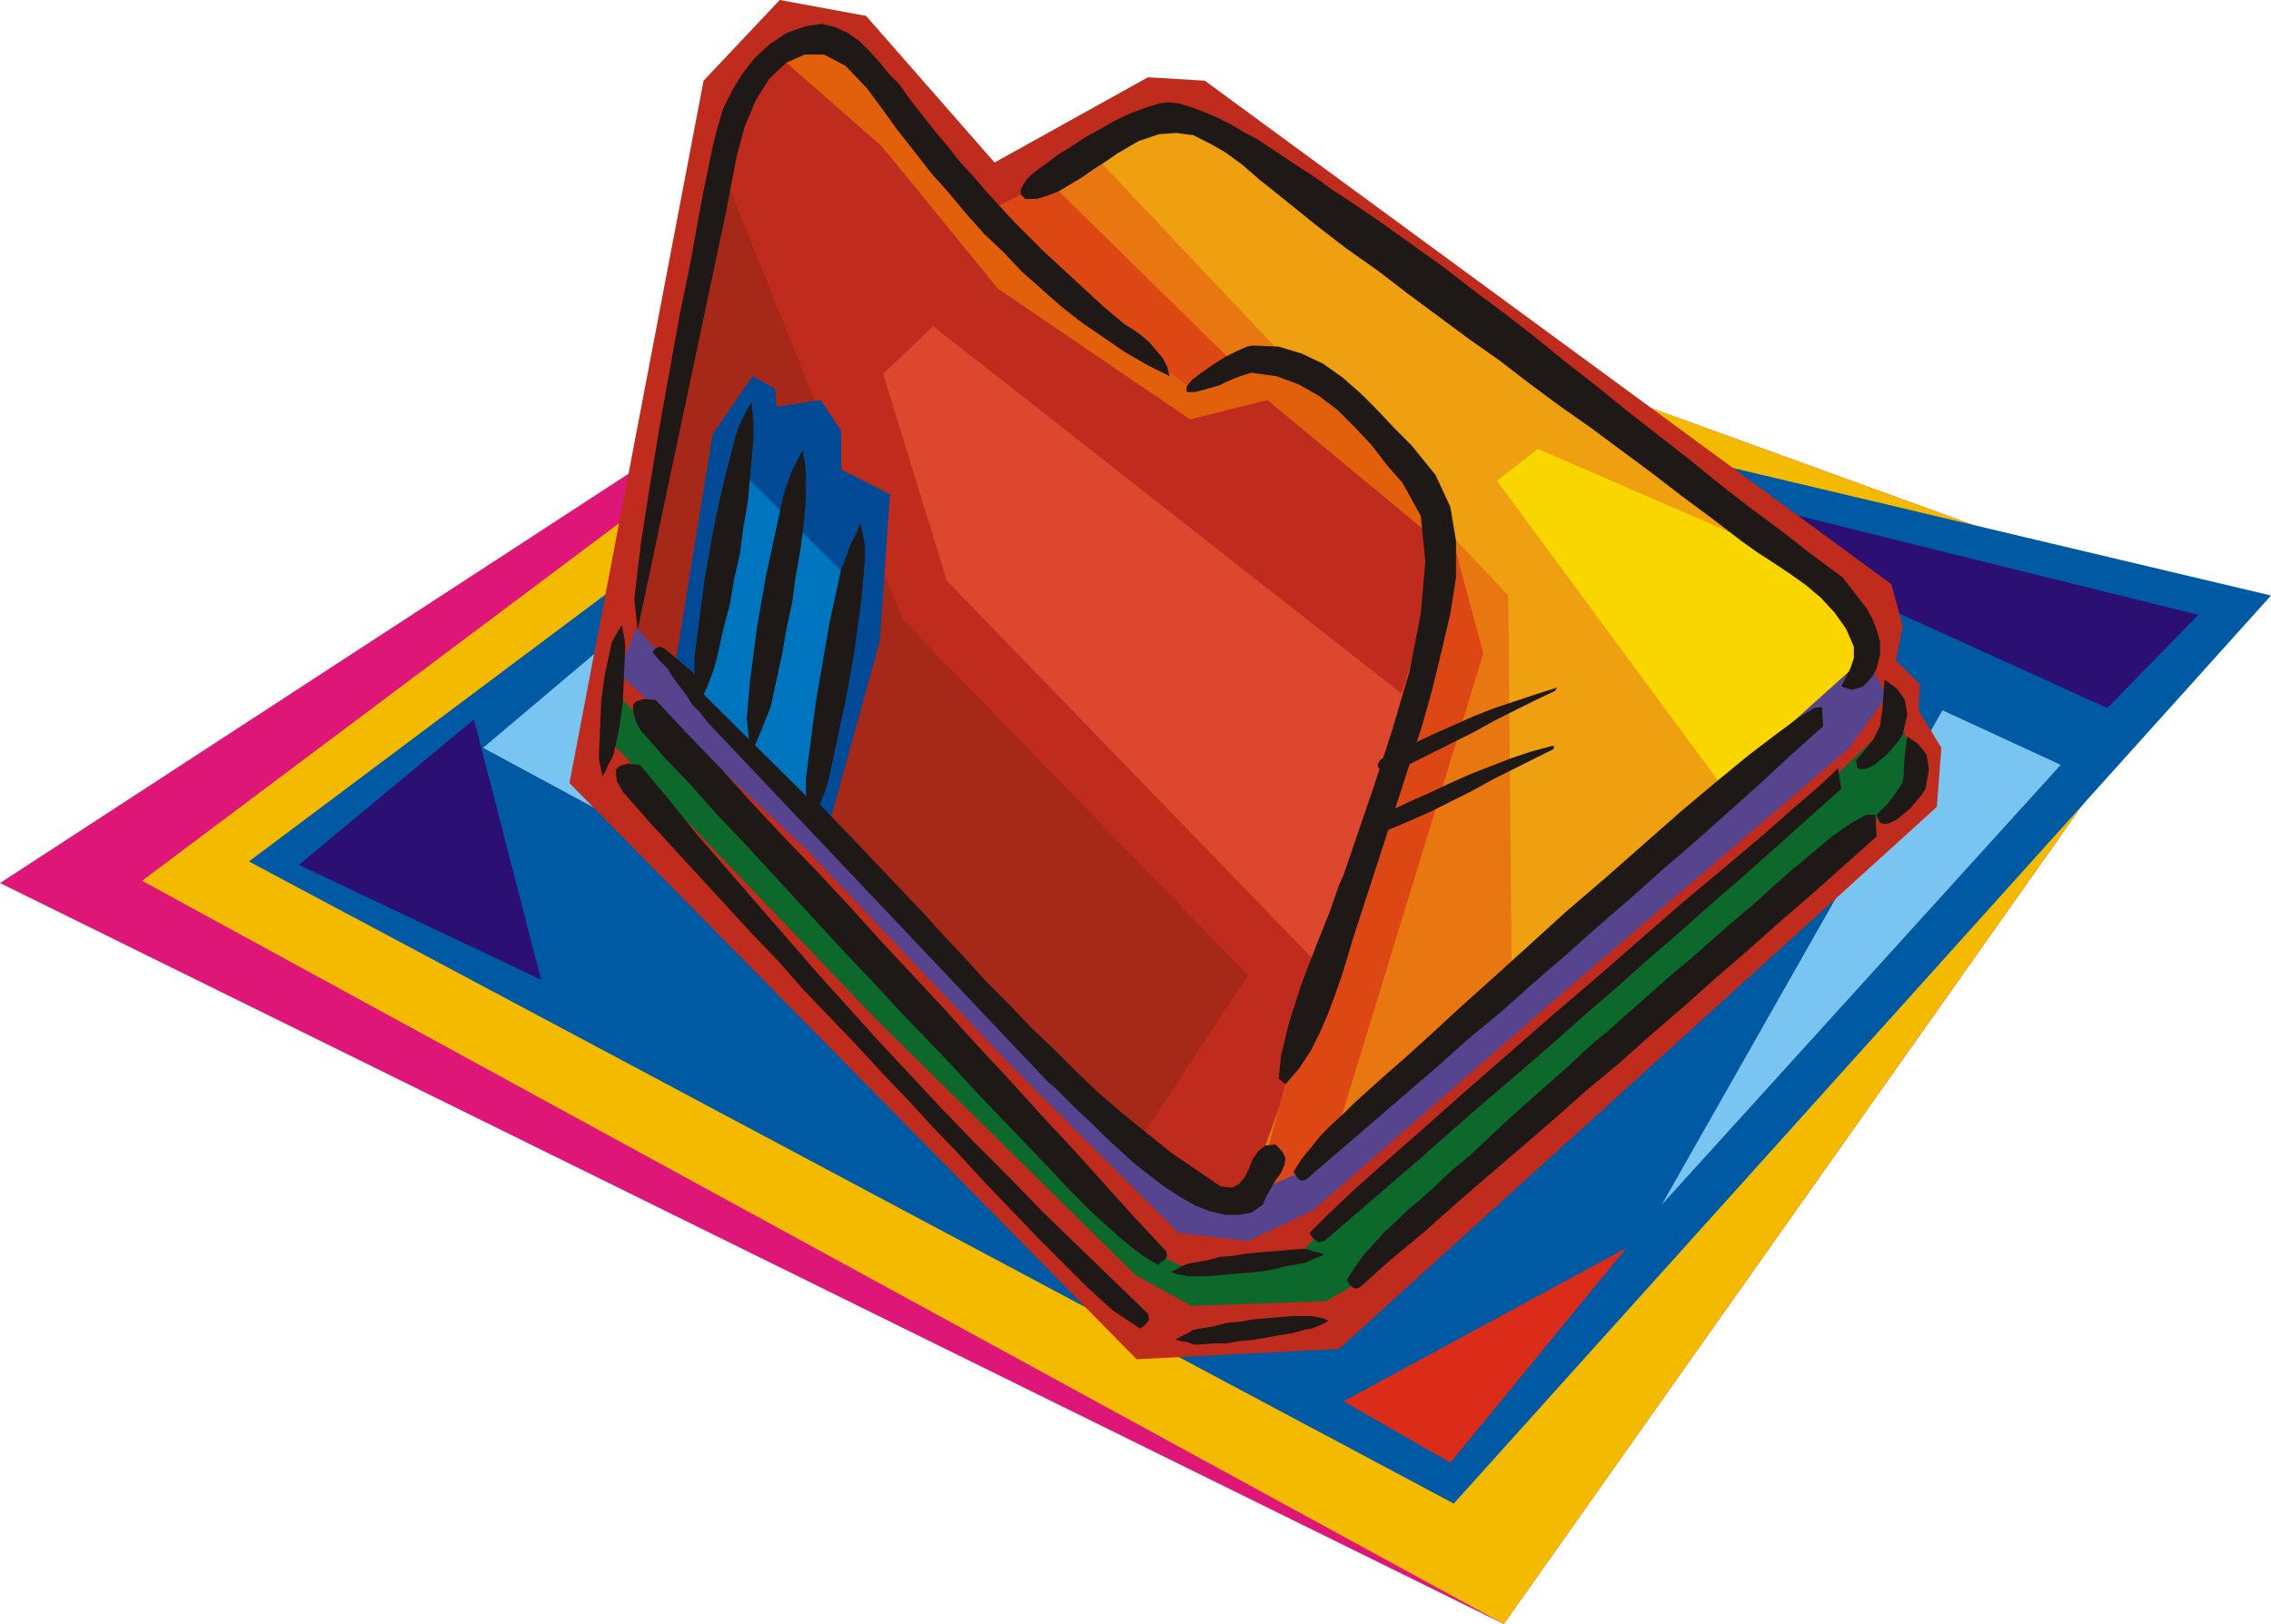 <svg xmlns="http://www.w3.org/2000/svg" fill-rule="evenodd" height="1.429in" preserveAspectRatio="none" stroke-linecap="round" viewBox="0 0 1998 1429" width="1.998in"><style>.pen1{stroke:none}.brush5{fill:#2b0f72}.brush7{fill:#7ac4f2}.brush8{fill:#bf2b1c}.brush15{fill:#1e1916}</style><path class="pen1" style="fill:#dd1677" d="M932 170 0 777l1323 652 628-889L932 170z"/><path class="pen1" style="fill:#f4ba00" d="M932 170 125 775l1198 654 628-889L932 170z"/><path class="pen1" style="fill:#0059a3" d="m219 758 665-498 1114 264-719 799L219 758z"/><path class="pen1 brush5" d="M417 633 263 761l213 101-59-229z"/><path class="pen1" style="fill:#db2b19" d="m1182 1233 94 54 155-189-249 135z"/><path class="pen1 brush7" d="M669 452 425 658l352 190-108-396z"/><path class="pen1 brush5" d="m1361 399 573 142-80 82-493-224z"/><path class="pen1 brush7" d="m1709 625 104 48-351 387 247-435z"/><path class="pen1 brush8" d="M501 689 619 71l67-71 76 14 113 129 135-75 50 3 604 443 10 37-6 30 21 21-1 23 20 33-4 52-526 477-178 9-499-507z"/><path class="pen1" style="fill:#a52819" d="m709 703 156 166 137 135 96-146-304-313-160-399-78 428 153 129z"/><path class="pen1" style="fill:#e87711" d="m867 190 92-50 60-35 38 4 161 104 220 172 141 103 62 73-8 35-175 155-223 196-90 87-47 16 63-174 77-243 35-145-31-82-108-88-84 23-91-67-92-84z"/><path class="pen1" style="fill:#dd4714" d="m861 190 61-31 162 159 191 145 30 112-132 431-34 35-34 9 53-198 103-332-400-330z"/><path class="pen1 brush8" d="m1027 352 80-37 65 20 90 102-10 110-225-195z"/><path class="pen1" style="fill:#e2600c" d="m686 50 90 79 102 125 169 115 68-17 146 121-12-58-107-90-48-7-50 21-78-58-155-160-72-86h-30l-23 15z"/><path class="pen1" style="fill:#efa011" d="m962 136 169 179 78 57 52 82 66 70 3 338 303-268 8-40-34-53-135-99-223-152-172-134-54-14-61 34z"/><path class="pen1" style="fill:#f9d600" d="m1516 693-199-270 36-28 203 88 80 61 5 45-125 104z"/><path class="pen1 brush15" d="m1029 331-20-10-19-11-19-13-19-13-18-14-17-15-18-16-16-17-17-16-16-18-15-18-16-18-14-18-15-19-13-18-14-19-19-20-19-10h-17l-16 7-15 14-12 19-10 24-7 26-10 52-11 52-11 52-11 52-11 52-11 52-11 52-11 52-3-27 6-50 8-51 8-49 9-50 9-50 10-49 9-50 10-49 4-16 5-17 8-16 9-15 11-14 13-12 15-10 17-6 14-2 12 3 11 5 10 7 9 9 9 10 8 10 9 9 10 14 11 14 11 14 11 13 11 14 12 13 12 14 12 13 12 13 12 12 13 13 13 12 13 12 13 12 13 12 13 11 6 5 8 5 7 5 7 6 6 7 6 7 4 8 2 8z"/><path class="pen1" style="fill:#56448e" d="m560 552 71 80 211 213 179 185 63 28 70-31 250-236 237-213 19 34-33 46-247 211-225 196-57 27-61-7-149-149-176-186-168-158 16-40z"/><path class="pen1" style="fill:#024996" d="m594 585 33-203 35-51 20 11 1 16 39-6 18 27v34l43 22-9 129-45 163-102-95-33-47z"/><path class="pen1" style="fill:#dd472d" d="M1239 615 821 287l-44 42 56 182 332 343 74-239z"/><path class="pen1 brush15" d="m1633 606-4 1-3-1-3-1-3-1 4-8 4-8 3-9v-10l-7-16-10-14-12-13-13-11-14-10-15-10-14-9-14-10-26-20-27-20-26-20-27-20-27-20-27-19-27-20-26-20-27-19-27-20-27-20-26-20-27-19-26-20-26-21-25-20-15-13-15-11-14-8-14-7-15-2-15 1-18 6-19 11-10 7-11 7-10 7-10 6-10 6-10 4-10 3h-10l-4-4v-4l2-4 3-5 4-4 5-4 4-3 3-2 12-9 13-8 12-8 13-7 12-7 13-6 13-5 13-4 8-1 9 1 10 3 11 4 12 5 12 6 12 7 13 7 12 8 12 8 12 8 11 7 10 7 8 6 8 5 6 4 28 19 28 20 28 20 27 21 27 20 27 21 27 22 27 21 27 22 27 21 27 21 27 22 27 21 27 20 27 21 27 20 7 9 7 9 7 9 5 9 4 10 3 11v11l-3 12-3 6-4 5-5 5-6 2z"/><path class="pen1" style="fill:#0c682b" d="m541 609 157 161 223 231 93 101 30 14 95-8 23-24 225-198 202-179 79-75 16 30-7 37-87 75-291 253-110 105-23 13-118 4-49-27-229-226-237-248 8-39z"/><path class="pen1 brush15" d="m1242 392 21 26 13 28 5 30v32l-5 32-8 34-8 33-9 32-61 188-5 17-5 16-6 17-6 16-7 16-8 16-10 15-12 14-6-5 2-20 7-29 11-34 13-34 12-30 8-23 4-9 12-35 15-44 16-49 15-51 10-51 4-46-4-40-16-29-14-16-13-17-15-16-15-15-17-13-18-10-19-7-22-3-7 2-8 3-7 3-6 3-7 2-7 2-8 2h-7v-5l5-6 8-6 10-7 11-7 10-5 9-4 5-1 23 1 20 6 19 9 17 12 16 14 15 15 15 16 15 15zM574 574l2-3 4-2 3 1 2 1 25 21 146 152 18 19 19 20 19 20 18 20 19 20 19 21 20 20 19 20 20 19 20 20 20 19 21 18 21 17 21 17 22 15 22 15 10 1 6-3 5-6 4-8 3-8 5-7 6-5 9-1 6 6 3 6-1 6-3 7-5 7-4 7-4 7-3 7-10 7-11 2h-12l-13-3-13-5-14-8-14-9-13-10-14-11-13-12-13-12-12-12-11-10-10-10-9-9-7-6-300-317-6-8-7-7-5-8-6-8-6-8-5-8-7-7-6-7zm1030 65-28 25-28 26-28 25-28 25-29 25-28 25-29 25-28 25-29 25-28 25-29 24-28 25-29 25-29 25-28 24-29 25-4 1-3-2-2-3-2-3 7-11 9-11 8-10 10-10 10-9 10-10 10-9 10-9 9-8 16-14 21-19 26-24 29-26 32-29 33-30 35-30 34-30 33-29 31-26 28-23 25-19 19-14 13-8 7-1 1 17zM577 616l28 30 29 30 28 31 28 30 29 30 28 30 28 31 28 30 28 30 28 31 28 30 28 31 28 30 27 30 28 31 28 30 1 4-2 3-3 2-3 3-12-7-12-9-12-10-11-10-11-10-11-11-11-11-10-11-23-24-23-24-23-24-23-25-23-24-23-24-23-25-23-24-23-25-22-24-23-25-23-25-23-24-22-25-23-24-22-25-2-3-2-4-2-6-1-5v-5l3-3 7-2 10 1z"/><path class="pen1" style="fill:#0075bf" d="m614 606 32-197 103 102-34 195-101-100z"/><path class="pen1 brush15" d="m563 673 25 30 25 31 26 30 26 30 27 31 26 30 27 30 28 31 28 30 28 30 29 30 30 30 29 30 31 30 31 30 31 30 1 5-2 3-3 3-3 2-12-8-12-8-11-10-11-10-11-11-11-11-11-11-11-11-23-24-23-24-23-25-23-24-22-24-23-24-23-25-23-24-23-24-22-25-23-24-23-25-22-24-23-25-22-24-22-25-2-2-2-4-3-5-1-6v-5l3-3 7-2 11 1zm1057 21-28 25-29 26-28 25-29 25-28 25-29 25-28 25-29 25-28 25-29 25-28 24-29 25-28 25-28 24-29 25-28 24-5 1-3-2-3-3-2-3 15-15 22-21 28-25 33-29 36-32 39-34 40-35 41-35 40-35 38-33 36-30 32-27 26-23 21-18 13-12 5-5 3 18zm31 42-28 25-28 25-29 25-28 25-29 25-28 25-29 25-28 25-29 24-28 25-29 25-28 24-29 25-28 25-29 24-28 25-4 1-3-2-2-2-2-4 7-11 8-11 9-10 9-10 10-9 10-10 11-9 10-9 17-16 18-15 17-16 17-16 18-16 17-15 18-16 17-16 18-15 18-16 17-15 18-16 18-15 17-15 18-16 18-15 8-7 13-12 16-14 18-15 18-15 16-11 13-7h8l1 19zm7-138 11 8 7 10 2 13-4 17-3 5-5 6-5 6-6 5-6 5-6 3-5 1-4-1-1-7 15-18 6-12 2-14 2-27zm20 50 10 7 7 9 2 13-3 17-3 5-5 6-5 6-6 5-6 5-6 3-5 1-4-1-3-7 10-10 6-8 4-6 3-5 1-6v-8l1-11 2-15zM547 550l1 5 1 5 1 6v5l-1 23-1 23-3 23-5 23-2 5-3 5-2 5-3 5-1-5-1-5-1-5v-6l1-23 1-22 3-23 5-23 1-5 3-6 3-5 3-5zm483 569 5-2 5-3 5-2 5-1 12-2 11-3 12-1 12-2 11-1 12-1 12-1 12-1h5l6 2 5 1 5 2-5 2-5 2-6 3-5 1-12 2-12 3-12 2-11 1-12 1-12 1-11 1h-17l-5-1-5-1-5-2zM615 619l-2-10-1-9-1-11v-11l3-23 3-23 3-23 4-22 4-23 5-23 5-22 6-23 3-12 4-11 5-10 5-9 1 9 1 10v11l-1 12-2 23-2 22-4 23-3 23-5 22-4 23-6 23-5 23-3 11-4 11-4 9-5 10zm46 43-2-10-1-10-1-10 1-11 2-23 3-23 3-23 4-23 4-23 5-23 5-23 5-23 3-10 4-11 5-10 5-10 2 10 1 10v23l-2 23-3 23-4 22-3 23-5 23-4 23-5 23-5 23-4 10-4 10-4 10-5 10zm51 65-1-10-1-11-1-10v-11l3-23 3-23 3-23 4-23 4-23 4-23 5-23 5-23 4-10 4-11 5-10 4-10 2 10 2 10v11l-1 12-2 23-3 22-3 23-4 23-4 22-5 23-5 24-5 23-3 10-4 10-5 11-5 10zm322 452 5-3 6-3 5-3 6-1 12-2 11-3 12-1 11-2 12-1 11-1 12-1h17l5 1 5 1 5 2-5 3-5 2-5 2-6 1-11 3-12 2-11 2-12 2-11 1-12 2h-11l-12 1h-6l-5-2-6-1-5-1zm178-506 2-4 4-3 4-2 4-2 18-8 17-8 18-8 18-8 18-7 18-6 18-6 19-6-2 3-17 8-18 9-18 9-18 10-18 9-18 9-18 9-18 8h-5l-4-1-3-2-1-3zm0 50 1-4 3-2 4-2 4-2 17-8 18-8 17-8 18-8 18-7 18-7 18-6 19-5v3l-18 9-18 9-18 9-18 10-18 9-18 9-18 8-19 8h-4l-3-1-2-2-1-4z"/></svg>
